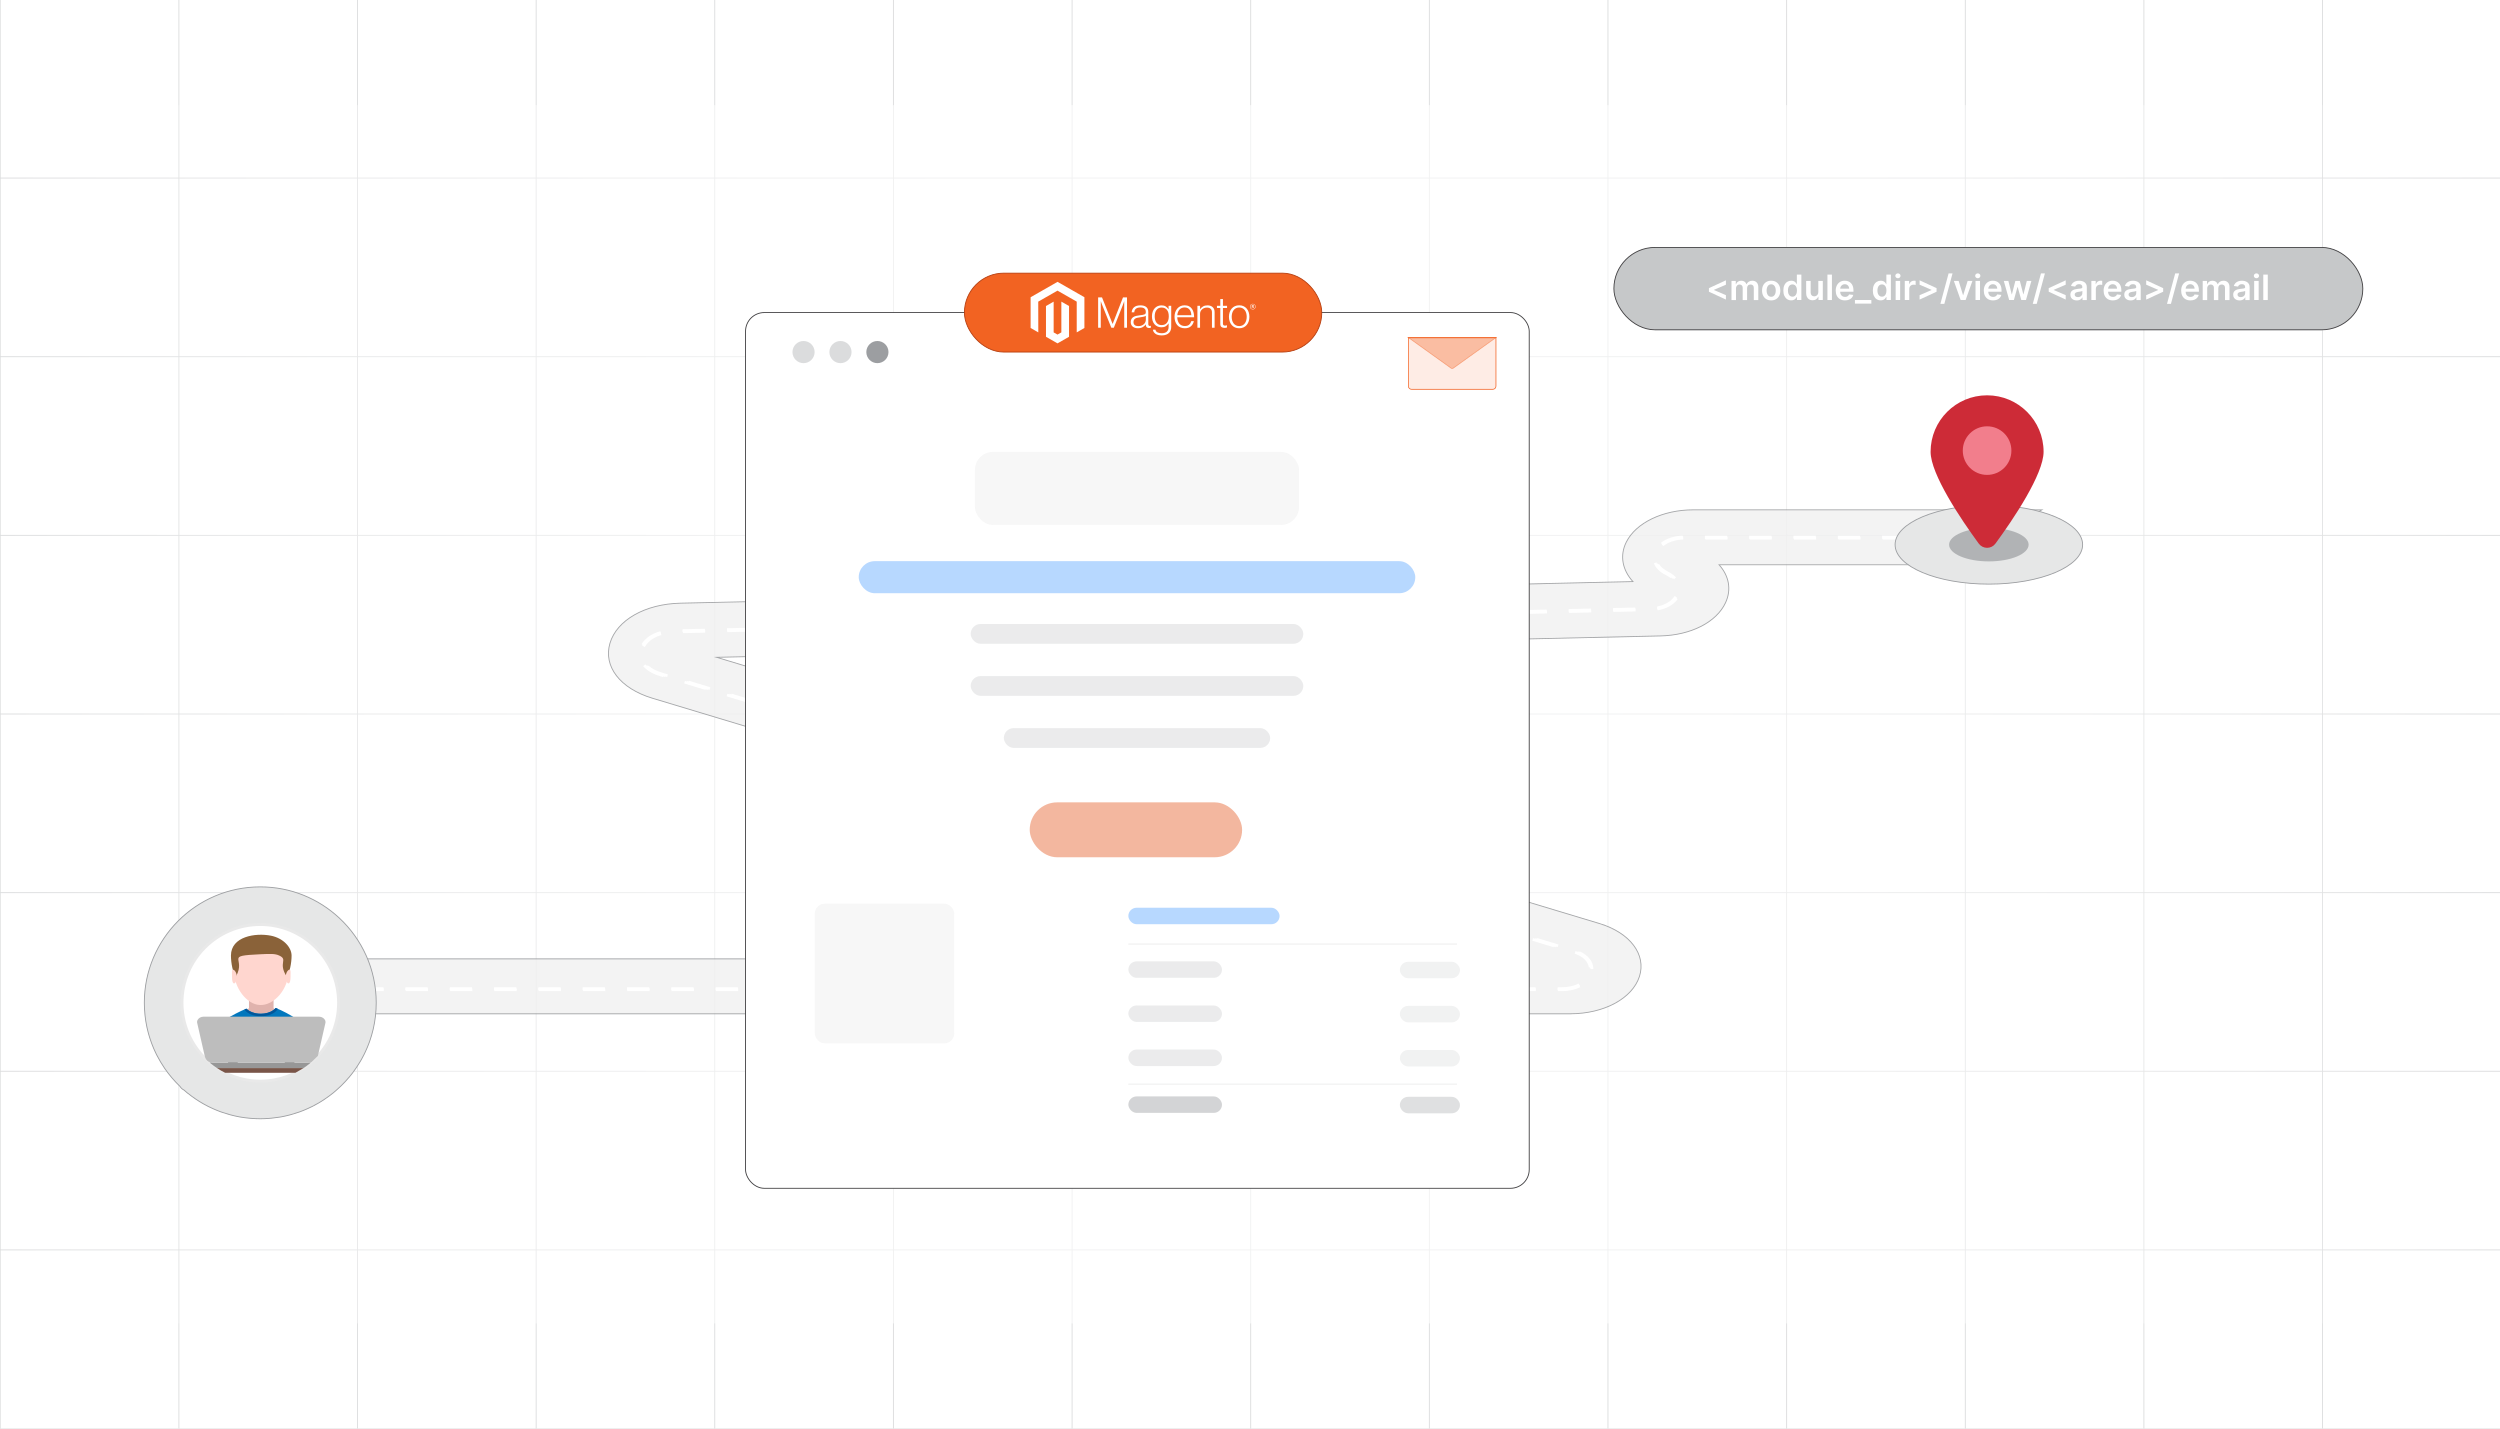 <?xml version="1.0" encoding="UTF-8"?><svg id="Layer_1" xmlns="http://www.w3.org/2000/svg" xmlns:xlink="http://www.w3.org/1999/xlink" viewBox="0 0 350 200"><defs><clipPath id="clippath"><rect y="-.083" width="350" height="200.159" fill="none" stroke-width="0"/></clipPath><clipPath id="clippath-1"><rect x="-75.192" y="-.077" width="500.383" height="200.153" fill="none" stroke-width="0"/></clipPath><linearGradient id="linear-gradient" x1="-.066" y1="100" x2="350.065" y2="100" gradientUnits="userSpaceOnUse"><stop offset="0" stop-color="#fff" stop-opacity="0"/><stop offset=".039" stop-color="#fff" stop-opacity=".179"/><stop offset=".087" stop-color="#fff" stop-opacity=".369"/><stop offset=".137" stop-color="#fff" stop-opacity=".539"/><stop offset=".189" stop-color="#fff" stop-opacity=".681"/><stop offset=".244" stop-color="#fff" stop-opacity=".797"/><stop offset=".301" stop-color="#fff" stop-opacity=".887"/><stop offset=".363" stop-color="#fff" stop-opacity=".951"/><stop offset=".432" stop-color="#fff" stop-opacity=".988"/><stop offset=".523" stop-color="#fff"/><stop offset=".583" stop-color="#fff" stop-opacity=".984"/><stop offset=".643" stop-color="#fff" stop-opacity=".937"/><stop offset=".703" stop-color="#fff" stop-opacity=".858"/><stop offset=".763" stop-color="#fff" stop-opacity=".747"/><stop offset=".823" stop-color="#fff" stop-opacity=".604"/><stop offset=".883" stop-color="#fff" stop-opacity=".428"/><stop offset=".943" stop-color="#fff" stop-opacity=".225"/><stop offset="1" stop-color="#fff" stop-opacity="0"/></linearGradient><filter id="drop-shadow-1" filterUnits="userSpaceOnUse"><feOffset dx=".666" dy=".666"/><feGaussianBlur result="blur" stdDeviation=".666"/><feFlood flood-color="#333" flood-opacity=".07"/><feComposite in2="blur" operator="in"/><feComposite in="SourceGraphic"/></filter><filter id="drop-shadow-2" filterUnits="userSpaceOnUse"><feOffset dx="1.001" dy="1.001"/><feGaussianBlur result="blur-2" stdDeviation="1.501"/><feFlood flood-color="#333" flood-opacity=".06"/><feComposite in2="blur-2" operator="in"/><feComposite in="SourceGraphic"/></filter><filter id="drop-shadow-3" filterUnits="userSpaceOnUse"><feOffset dx="1.001" dy="1.001"/><feGaussianBlur result="blur-3" stdDeviation="1.501"/><feFlood flood-color="#333" flood-opacity=".06"/><feComposite in2="blur-3" operator="in"/><feComposite in="SourceGraphic"/></filter><filter id="drop-shadow-4" filterUnits="userSpaceOnUse"><feOffset dx="1.007" dy="1.007"/><feGaussianBlur result="blur-4" stdDeviation="1.51"/><feFlood flood-color="#333" flood-opacity=".07"/><feComposite in2="blur-4" operator="in"/><feComposite in="SourceGraphic"/></filter></defs><g clip-path="url(#clippath)"><rect width="350" height="200" fill="#fff" stroke-width="0"/><rect x="-75.192" y="-.077" width="500.383" height="200.153" fill="#fff" stroke-width="0"/><g clip-path="url(#clippath-1)"><rect x="-75.096" y="-.118" width="500.383" height="200.153" fill="#fff" stroke-width="0"/><rect x="-75" y="-50.105" width="500.191" height="300.125" fill="none" stroke="#dbdcdd" stroke-miterlimit="10" stroke-width=".125"/><polyline points="425.192 199.998 400.188 199.998 375.177 199.998 350.166 199.998 325.162 199.998 300.144 199.998 275.14 199.998 250.129 199.998 225.111 199.998 200.114 199.998 175.096 199.998 150.092 199.998 125.081 199.998 100.063 199.998 75.059 199.998 50.048 199.998 25.044 199.998 .033 199.998 -24.985 199.998 -49.989 199.998 -75 199.998" fill="none" stroke="#dbdcdd" stroke-miterlimit="10" stroke-width=".125"/><polyline points="425.192 174.987 400.188 174.987 375.177 174.987 350.166 174.987 325.162 174.987 300.144 174.987 275.14 174.987 250.129 174.987 225.111 174.987 200.114 174.987 175.096 174.987 150.092 174.987 125.081 174.987 100.063 174.987 75.059 174.987 50.048 174.987 25.044 174.987 .033 174.987 -24.985 174.987 -49.989 174.987 -75 174.987" fill="none" stroke="#dbdcdd" stroke-miterlimit="10" stroke-width=".125"/><polyline points="425.192 149.976 400.188 149.976 375.177 149.976 350.166 149.976 325.162 149.976 300.144 149.976 275.14 149.976 250.129 149.976 225.111 149.976 200.114 149.976 175.096 149.976 150.092 149.976 125.081 149.976 100.063 149.976 75.059 149.976 50.048 149.976 25.044 149.976 .033 149.976 -24.985 149.976 -49.989 149.976 -75 149.976" fill="none" stroke="#dbdcdd" stroke-miterlimit="10" stroke-width=".125"/><polyline points="-75 124.972 -49.989 124.972 -24.985 124.972 .033 124.972 25.044 124.972 50.048 124.972 75.059 124.972 100.063 124.972 125.081 124.972 150.092 124.972 175.096 124.972 200.114 124.972 225.111 124.972 250.129 124.972 275.14 124.972 300.144 124.972 325.162 124.972 350.166 124.972 375.177 124.972 400.188 124.972 425.192 124.972" fill="none" stroke="#dbdcdd" stroke-miterlimit="10" stroke-width=".125"/><polyline points="-75 99.961 -49.989 99.961 -24.985 99.961 .033 99.961 25.044 99.961 50.048 99.961 75.059 99.961 100.063 99.961 125.081 99.961 150.092 99.961 175.096 99.961 200.114 99.961 225.111 99.961 250.129 99.961 275.14 99.961 300.144 99.961 325.162 99.961 350.166 99.961 375.177 99.961 400.188 99.961 425.192 99.961" fill="none" stroke="#dbdcdd" stroke-miterlimit="10" stroke-width=".125"/><polyline points="425.192 74.95 400.188 74.95 375.177 74.95 350.166 74.95 325.162 74.95 300.144 74.95 275.14 74.95 250.129 74.95 225.111 74.95 200.114 74.95 175.096 74.95 150.092 74.95 125.081 74.95 100.063 74.95 75.059 74.95 50.048 74.95 25.044 74.95 .033 74.95 -24.985 74.95 -49.989 74.95 -75 74.95" fill="none" stroke="#dbdcdd" stroke-miterlimit="10" stroke-width=".125"/><polyline points="425.192 49.939 400.188 49.939 375.177 49.939 350.166 49.939 325.162 49.939 300.144 49.939 275.14 49.939 250.129 49.939 225.111 49.939 200.114 49.939 175.096 49.939 150.092 49.939 125.081 49.939 100.063 49.939 75.059 49.939 50.048 49.939 25.044 49.939 .033 49.939 -24.985 49.939 -49.989 49.939 -75 49.939" fill="none" stroke="#dbdcdd" stroke-miterlimit="10" stroke-width=".125"/><polyline points="425.192 24.928 400.188 24.928 375.177 24.928 350.166 24.928 325.162 24.928 300.144 24.928 275.14 24.928 250.129 24.928 225.111 24.928 200.114 24.928 175.096 24.928 150.092 24.928 125.081 24.928 100.063 24.928 75.059 24.928 50.048 24.928 25.044 24.928 .033 24.928 -24.985 24.928 -49.989 24.928 -75 24.928" fill="none" stroke="#dbdcdd" stroke-miterlimit="10" stroke-width=".125"/><polyline points="325.159 -50.103 325.159 -25.089 325.159 -.076 325.159 24.928 325.159 49.942 325.159 74.945 325.159 99.959 325.159 124.973 325.159 149.976 325.159 174.99 325.159 199.993 325.159 225.007 325.159 250.021" fill="none" stroke="#dbdcdd" stroke-miterlimit="10" stroke-width=".125"/><polyline points="300.145 -50.103 300.145 -25.089 300.145 -.076 300.145 24.928 300.145 49.942 300.145 74.945 300.145 99.959 300.145 124.973 300.145 149.976 300.145 174.99 300.145 199.993 300.145 225.007 300.145 250.021" fill="none" stroke="#dbdcdd" stroke-miterlimit="10" stroke-width=".125"/><polyline points="275.142 -50.103 275.142 -25.089 275.142 -.076 275.142 24.928 275.142 49.942 275.142 74.945 275.142 99.959 275.142 124.973 275.142 149.976 275.142 174.99 275.142 199.993 275.142 225.007 275.142 250.021" fill="none" stroke="#dbdcdd" stroke-miterlimit="10" stroke-width=".125"/><polyline points="250.128 -50.103 250.128 -25.089 250.128 -.076 250.128 24.928 250.128 49.942 250.128 74.945 250.128 99.959 250.128 124.973 250.128 149.976 250.128 174.99 250.128 199.993 250.128 225.007 250.128 250.021" fill="none" stroke="#dbdcdd" stroke-miterlimit="10" stroke-width=".125"/><polyline points="225.114 -50.103 225.114 -25.089 225.114 -.076 225.114 24.928 225.114 49.942 225.114 74.945 225.114 99.959 225.114 124.973 225.114 149.976 225.114 174.99 225.114 199.993 225.114 225.007 225.114 250.021" fill="none" stroke="#dbdcdd" stroke-miterlimit="10" stroke-width=".125"/><polyline points="200.111 -50.103 200.111 -25.089 200.111 -.076 200.111 24.928 200.111 49.942 200.111 74.945 200.111 99.959 200.111 124.973 200.111 149.976 200.111 174.99 200.111 199.993 200.111 225.007 200.111 250.021" fill="none" stroke="#dbdcdd" stroke-miterlimit="10" stroke-width=".125"/><polyline points="175.097 -50.103 175.097 -25.089 175.097 -.076 175.097 24.928 175.097 49.942 175.097 74.945 175.097 99.959 175.097 124.973 175.097 149.976 175.097 174.99 175.097 199.993 175.097 225.007 175.097 250.021" fill="none" stroke="#dbdcdd" stroke-miterlimit="10" stroke-width=".125"/><polyline points="150.093 -50.103 150.093 -25.089 150.093 -.076 150.093 24.928 150.093 49.942 150.093 74.945 150.093 99.959 150.093 124.973 150.093 149.976 150.093 174.99 150.093 199.993 150.093 225.007 150.093 250.021" fill="none" stroke="#dbdcdd" stroke-miterlimit="10" stroke-width=".125"/><polyline points="125.08 -50.103 125.08 -25.089 125.08 -.076 125.08 24.928 125.08 49.942 125.08 74.945 125.08 99.959 125.08 124.973 125.08 149.976 125.08 174.99 125.08 199.993 125.08 225.007 125.08 250.021" fill="none" stroke="#dbdcdd" stroke-miterlimit="10" stroke-width=".125"/><polyline points="100.066 -50.103 100.066 -25.089 100.066 -.076 100.066 24.928 100.066 49.942 100.066 74.945 100.066 99.959 100.066 124.973 100.066 149.976 100.066 174.99 100.066 199.993 100.066 225.007 100.066 250.021" fill="none" stroke="#dbdcdd" stroke-miterlimit="10" stroke-width=".125"/><polyline points="75.062 -50.103 75.062 -25.089 75.062 -.076 75.062 24.928 75.062 49.942 75.062 74.945 75.062 99.959 75.062 124.973 75.062 149.976 75.062 174.99 75.062 199.993 75.062 225.007 75.062 250.021" fill="none" stroke="#dbdcdd" stroke-miterlimit="10" stroke-width=".125"/><polyline points="50.049 -50.103 50.049 -25.089 50.049 -.076 50.049 24.928 50.049 49.942 50.049 74.945 50.049 99.959 50.049 124.973 50.049 149.976 50.049 174.99 50.049 199.993 50.049 225.007 50.049 250.021" fill="none" stroke="#dbdcdd" stroke-miterlimit="10" stroke-width=".125"/><polyline points="25.045 250.021 25.045 225.007 25.045 199.993 25.045 174.99 25.045 149.976 25.045 124.973 25.045 99.959 25.045 74.945 25.045 49.942 25.045 24.928 25.045 -.076 25.045 -25.089 25.045 -50.103" fill="none" stroke="#dbdcdd" stroke-miterlimit="10" stroke-width=".125"/><polyline points=".031 -50.103 .031 -25.089 .031 -.076 .031 24.928 .031 49.942 .031 74.945 .031 99.959 .031 124.973 .031 149.976 .031 174.99 .031 199.993 .031 225.007 .031 250.021" fill="none" stroke="#dbdcdd" stroke-miterlimit="10" stroke-width=".125"/><rect x="-.066" y="14.722" width="350.131" height="170.556" fill="url(#linear-gradient)" opacity=".61" stroke-width="0"/></g><g opacity=".76"><path d="M219.851,141.931H25.164l15.762-7.691h171.411l-121.007-36.49c-4.509-1.36-6.894-4.452-5.936-7.695.959-3.243,4.924-5.497,9.867-5.609l133.349-3.024c-1.477-1.621-1.87-3.629-.936-5.513,1.343-2.711,5.117-4.532,9.39-4.532h48.8l-13.308,7.691h-31.884c1.396,1.568,1.761,3.479.897,5.327-1.272,2.719-4.846,4.539-9.107,4.635l-132.132,2.996,123.59,37.269c4.288,1.293,6.591,4.343,5.601,7.416-.99,3.073-4.966,5.219-9.671,5.219Z" fill="#efefef" stroke="#888a8d" stroke-miterlimit="10" stroke-width=".125"/><rect x="39.699" y="138.298" width="1.559" height=".379" fill="#fff" stroke-width="0"/><path d="M218.625,138.677h-.551v-.379h.551c.897,0,1.723-.175,2.388-.506l.169.34c-.718.356-1.602.545-2.557.545ZM214.971,138.677h-3.102v-.379h3.102v.379ZM208.768,138.677h-3.102v-.379h3.102v.379ZM202.564,138.677h-3.102v-.379h3.102v.379ZM196.359,138.677h-3.102v-.379h3.102v.379ZM190.155,138.677h-3.102v-.379h3.102v.379ZM183.951,138.677h-3.102v-.379h3.102v.379ZM177.747,138.677h-3.102v-.379h3.102v.379ZM171.543,138.677h-3.102v-.379h3.102v.379ZM165.339,138.677h-3.102v-.379h3.102v.379ZM159.135,138.677h-3.102v-.379h3.102v.379ZM152.931,138.677h-3.102v-.379h3.102v.379ZM146.727,138.677h-3.102v-.379h3.102v.379ZM140.523,138.677h-3.102v-.379h3.102v.379ZM134.319,138.677h-3.102v-.379h3.102v.379ZM128.115,138.677h-3.102v-.379h3.102v.379ZM121.911,138.677h-3.102v-.379h3.102v.379ZM115.707,138.677h-3.102v-.379h3.102v.379ZM109.503,138.677h-3.102v-.379h3.102v.379ZM103.298,138.677h-3.102v-.379h3.102v.379ZM97.094,138.677h-3.102v-.379h3.102v.379ZM90.891,138.677h-3.102v-.379h3.102v.379ZM84.686,138.677h-3.102v-.379h3.102v.379ZM78.482,138.677h-3.102v-.379h3.102v.379ZM72.278,138.677h-3.102v-.379h3.102v.379ZM66.074,138.677h-3.102v-.379h3.102v.379ZM59.87,138.677h-3.102v-.379h3.102v.379ZM53.666,138.677h-3.102v-.379h3.102v.379ZM47.462,138.677h-3.102v-.379h3.102v.379ZM222.575,135.569c-.051-.848-.714-1.593-1.819-2.044l.143-.351c1.246.508,1.995,1.372,2.055,2.372l-.378.022ZM217.812,132.607l-2.969-.9.11-.363,2.969.9-.11.363ZM211.874,130.806l-2.969-.901.11-.363,2.969.901-.11.363ZM205.938,129.006l-2.969-.901.11-.363,2.969.901-.11.363ZM200.001,127.205l-2.969-.901.11-.363,2.969.901-.11.363ZM194.064,125.404l-2.969-.9.11-.363,2.969.9-.11.363ZM188.127,123.603l-2.969-.9.11-.363,2.969.9-.11.363ZM182.19,121.803l-2.968-.901.11-.363,2.968.901-.11.363ZM176.253,120.002l-2.969-.901.11-.363,2.969.901-.11.363ZM170.316,118.201l-2.969-.901.11-.363,2.969.901-.11.363ZM164.379,116.4l-2.969-.9.11-.363,2.969.9-.11.363ZM158.442,114.599l-2.969-.901.11-.363,2.969.901-.11.363ZM152.505,112.799l-2.969-.901.11-.363,2.969.901-.11.363ZM146.568,110.998l-2.968-.901.11-.363,2.969.901-.11.363ZM140.631,109.197l-2.969-.9.11-.363,2.969.9-.11.363ZM134.695,107.396l-2.969-.9.11-.363,2.969.9-.11.363ZM128.757,105.595l-2.968-.901.11-.363,2.968.901-.11.363ZM122.82,103.795l-2.968-.901.11-.363,2.968.901-.11.363ZM116.883,101.994l-2.968-.901.11-.363,2.968.901-.11.363ZM110.947,100.193l-2.969-.9.11-.363,2.969.9-.11.363ZM105.01,98.392l-2.969-.901.11-.363,2.969.901-.11.363ZM99.073,96.591l-2.969-.901.11-.363,2.969.901-.11.363ZM93.136,94.791l-.721-.219c-.894-.271-1.603-.672-2.105-1.191l.273-.264c.457.472,1.11.84,1.942,1.092l.721.219-.11.363ZM90.2,90.494l-.331-.186c.476-.851,1.391-1.505,2.578-1.842l.104.364c-1.089.31-1.924.9-2.35,1.663ZM95.582,88.559l-.009-.379,3.101-.071.009.379-3.101.071ZM101.784,88.418l-.009-.379,3.101-.071.009.379-3.101.071ZM107.987,88.276l-.009-.379,3.101-.071.009.379-3.101.071ZM114.189,88.135l-.009-.379,3.101-.071.009.379-3.101.071ZM120.392,87.993l-.009-.379,3.101-.071.009.379-3.101.071ZM126.594,87.852l-.009-.379,3.101-.071.009.379-3.101.071ZM132.797,87.71l-.009-.379,3.101-.071.009.379-3.101.071ZM138.999,87.568l-.009-.379,3.101-.07.009.379-3.101.07ZM145.201,87.427l-.009-.379,3.102-.071.009.379-3.102.071ZM151.404,87.285l-.009-.379,3.101-.07.009.379-3.101.07ZM157.606,87.144l-.009-.379,3.101-.071.009.379-3.101.071ZM163.809,87.002l-.009-.379,3.101-.07.009.379-3.101.07ZM170.011,86.861l-.009-.379,3.101-.071.009.379-3.101.071ZM176.214,86.72l-.009-.379,3.101-.07.009.379-3.101.07ZM182.416,86.578l-.009-.379,3.102-.071.009.379-3.102.071ZM188.618,86.437l-.009-.379,3.102-.07.009.379-3.102.07ZM194.821,86.295l-.009-.379,3.102-.071.009.379-3.102.071ZM201.023,86.154l-.009-.379,3.102-.07.009.379-3.102.07ZM207.226,86.013l-.009-.379,3.101-.071.009.379-3.101.071ZM213.428,85.871l-.009-.379,3.101-.07.009.379-3.101.07ZM219.631,85.73l-.009-.379,3.101-.071.009.379-3.101.071ZM225.833,85.588l-.009-.379,3.101-.071.009.379-3.101.071ZM232.059,85.368l-.067-.373c1.106-.2,2.017-.719,2.5-1.424l.313.214c-.54.788-1.541,1.365-2.746,1.583ZM234.154,81.025c-.237-.219-.53-.417-.87-.587-.725-.362-1.257-.845-1.54-1.397l.337-.173c.246.479.72.904,1.372,1.23.373.186.695.404.959.647l-.258.279ZM232.812,76.365l-.236-.296c.754-.601,1.822-.956,3.008-.999l.014.379c-1.105.04-2.094.365-2.785.916ZM266.611,75.446h-3.102v-.379h3.102v.379ZM260.407,75.446h-3.102v-.379h3.102v.379ZM254.203,75.446h-3.102v-.379h3.102v.379ZM247.999,75.446h-3.102v-.379h3.102v.379ZM241.794,75.446h-3.102v-.379h3.102v.379Z" fill="#fff" stroke-width="0"/><rect x="269.77" y="75.067" width="1.559" height=".379" fill="#fff" stroke-width="0"/><rect x="39.51" y="138.214" width="1.748" height=".547" fill="#fff" stroke-width="0"/><path d="M218.625,138.593h-.547v-.379h.547c.926,0,1.728-.174,2.383-.519l.176.336c-.71.373-1.571.562-2.559.562ZM214.976,138.593h-3.103v-.379h3.103v.379ZM208.772,138.593h-3.102v-.379h3.102v.379ZM202.567,138.593h-3.103v-.379h3.103v.379ZM196.363,138.593h-3.102v-.379h3.102v.379ZM190.159,138.593h-3.103v-.379h3.103v.379ZM183.955,138.593h-3.102v-.379h3.102v.379ZM177.751,138.593h-3.103v-.379h3.103v.379ZM171.546,138.593h-3.102v-.379h3.102v.379ZM165.342,138.593h-3.103v-.379h3.103v.379ZM159.138,138.593h-3.102v-.379h3.102v.379ZM152.934,138.593h-3.103v-.379h3.103v.379ZM146.729,138.593h-3.102v-.379h3.102v.379ZM140.525,138.593h-3.102v-.379h3.102v.379ZM134.321,138.593h-3.102v-.379h3.102v.379ZM128.117,138.593h-3.102v-.379h3.102v.379ZM121.912,138.593h-3.102v-.379h3.102v.379ZM115.708,138.593h-3.102v-.379h3.102v.379ZM109.504,138.593h-3.102v-.379h3.102v.379ZM103.3,138.593h-3.102v-.379h3.102v.379ZM97.096,138.593h-3.102v-.379h3.102v.379ZM90.891,138.593h-3.102v-.379h3.102v.379ZM84.687,138.593h-3.102v-.379h3.102v.379ZM78.483,138.593h-3.102v-.379h3.102v.379ZM72.279,138.593h-3.102v-.379h3.102v.379ZM66.075,138.593h-3.102v-.379h3.102v.379ZM59.87,138.593h-3.102v-.379h3.102v.379ZM53.666,138.593h-3.102v-.379h3.102v.379ZM47.462,138.593h-3.102v-.379h3.102v.379ZM222.432,135.417c-.123-.83-.826-1.508-1.98-1.911l.125-.358c1.744.608,2.146,1.648,2.23,2.213l-.375.056ZM217.493,132.603l-2.969-.9.11-.363,2.969.9-.11.363ZM211.556,130.802l-2.969-.901.11-.363,2.969.901-.11.363ZM205.619,129.001l-2.969-.901.11-.363,2.969.901-.11.363ZM199.682,127.2l-2.969-.9.11-.363,2.969.9-.11.363ZM193.745,125.4l-2.969-.901.11-.363,2.969.901-.11.363ZM187.808,123.599l-2.969-.901.11-.363,2.969.901-.11.363ZM181.87,121.798l-2.969-.9.11-.363,2.969.9-.11.363ZM175.933,119.997l-2.969-.901.11-.363,2.969.901-.11.363ZM169.996,118.196l-2.969-.901.11-.363,2.969.901-.11.363ZM164.059,116.395l-2.969-.9.11-.363,2.969.9-.11.363ZM158.122,114.594l-2.969-.901.11-.363,2.969.901-.11.363ZM152.185,112.794l-2.969-.901.11-.363,2.969.901-.11.363ZM146.248,110.993l-2.968-.9.11-.363,2.969.9-.11.363ZM140.311,109.192l-2.969-.901.11-.363,2.969.901-.11.363ZM134.374,107.391l-2.969-.901.11-.363,2.969.901-.11.363ZM128.437,105.59l-2.968-.9.11-.363,2.968.9-.11.363ZM122.5,103.789l-2.969-.901.11-.363,2.969.901-.11.363ZM116.563,101.989l-2.969-.901.11-.363,2.969.901-.11.363ZM110.626,100.187l-2.969-.9.11-.363,2.969.9-.11.363ZM104.689,98.387l-2.969-.901.11-.363,2.969.901-.11.363ZM98.751,96.585l-2.969-.9.11-.363,2.969.9-.11.363ZM92.814,94.785l-.451-.137c-1.029-.312-1.809-.779-2.318-1.388l.291-.243c.461.552,1.179.978,2.136,1.268l.451.137-.11.363ZM90.148,90.358l-.322-.201c.521-.833,1.45-1.467,2.618-1.785l.1.365c-1.075.293-1.926.868-2.396,1.62ZM95.579,88.475l-.009-.379,3.101-.071.009.379-3.101.071ZM101.782,88.333l-.009-.379,3.101-.07.009.379-3.101.07ZM107.984,88.192l-.009-.379,3.102-.071.009.379-3.102.071ZM114.187,88.05l-.009-.379,3.101-.07.009.379-3.101.07ZM120.39,87.909l-.009-.379,3.101-.071.009.379-3.101.071ZM126.592,87.767l-.009-.379,3.101-.07.009.379-3.101.07ZM132.795,87.626l-.009-.379,3.101-.071.009.379-3.101.071ZM138.997,87.484l-.009-.379,3.101-.07.009.379-3.101.07ZM145.2,87.343l-.009-.379,3.101-.071.009.379-3.101.071ZM151.403,87.201l-.009-.379,3.101-.07.009.379-3.101.07ZM157.605,87.06l-.009-.379,3.101-.071.009.379-3.101.071ZM163.808,86.918l-.009-.379,3.101-.071.009.379-3.101.071ZM170.01,86.777l-.009-.379,3.102-.071.009.379-3.102.071ZM176.213,86.635l-.009-.379,3.102-.071.009.379-3.102.071ZM182.415,86.494l-.009-.379,3.102-.071.009.379-3.102.071ZM188.618,86.353l-.009-.379,3.101-.071.009.379-3.101.071ZM194.821,86.211l-.009-.379,3.101-.071.009.379-3.101.071ZM201.023,86.07l-.009-.379,3.102-.071.009.379-3.102.071ZM207.226,85.928l-.009-.379,3.102-.071.009.379-3.102.071ZM213.428,85.787l-.009-.379,3.102-.071.009.379-3.102.071ZM219.631,85.645l-.009-.379,3.101-.071.009.379-3.101.071ZM225.834,85.504l-.009-.379,3.101-.071.009.379-3.101.071ZM232.06,85.284l-.068-.373c1.108-.203,2.001-.74,2.451-1.473l.324.198c-.506.824-1.492,1.425-2.706,1.648ZM233.899,80.939c-.196-.156-.428-.302-.691-.433-.823-.411-1.399-.974-1.668-1.629l.351-.144c.233.568.747,1.063,1.486,1.433.286.143.54.302.757.475l-.236.297ZM232.793,76.253l-.227-.304c.774-.578,1.847-.92,3.02-.963l.014.379c-1.097.04-2.093.355-2.807.887ZM266.614,75.362h-3.102v-.379h3.102v.379ZM260.41,75.362h-3.102v-.379h3.102v.379ZM254.206,75.362h-3.102v-.379h3.102v.379ZM248.001,75.362h-3.102v-.379h3.102v.379ZM241.797,75.362h-3.102v-.379h3.102v.379Z" fill="#fff" stroke-width="0"/><rect x="269.77" y="74.983" width="1.748" height=".547" fill="#fff" stroke-width="0"/><path d="M218.625,138.761h-.506v-.379h.506c.924,0,1.743-.172,2.434-.513l.167.34c-.743.366-1.618.552-2.601.552ZM215.017,138.761h-3.102v-.379h3.102v.379ZM208.813,138.761h-3.102v-.379h3.102v.379ZM202.609,138.761h-3.102v-.379h3.102v.379ZM196.406,138.761h-3.102v-.379h3.102v.379ZM190.202,138.761h-3.102v-.379h3.102v.379ZM183.998,138.761h-3.102v-.379h3.102v.379ZM177.794,138.761h-3.102v-.379h3.102v.379ZM171.59,138.761h-3.102v-.379h3.102v.379ZM165.386,138.761h-3.102v-.379h3.102v.379ZM159.182,138.761h-3.102v-.379h3.102v.379ZM152.978,138.761h-3.102v-.379h3.102v.379ZM146.775,138.761h-3.102v-.379h3.102v.379ZM140.571,138.761h-3.102v-.379h3.102v.379ZM134.367,138.761h-3.102v-.379h3.102v.379ZM128.163,138.761h-3.102v-.379h3.102v.379ZM121.959,138.761h-3.102v-.379h3.102v.379ZM115.755,138.761h-3.102v-.379h3.102v.379ZM109.552,138.761h-3.102v-.379h3.102v.379ZM103.348,138.761h-3.102v-.379h3.102v.379ZM97.144,138.761h-3.102v-.379h3.102v.379ZM90.94,138.761h-3.102v-.379h3.102v.379ZM84.736,138.761h-3.102v-.379h3.102v.379ZM78.532,138.761h-3.102v-.379h3.102v.379ZM72.329,138.761h-3.102v-.379h3.102v.379ZM66.125,138.761h-3.102v-.379h3.102v.379ZM59.921,138.761h-3.102v-.379h3.102v.379ZM53.717,138.761h-3.102v-.379h3.102v.379ZM47.513,138.761h-3.102v-.379h3.102v.379ZM222.699,135.673c-.008-.872-.625-1.652-1.694-2.141l.157-.345c1.208.552,1.907,1.457,1.915,2.483l-.379.003ZM218.076,132.596l-2.969-.901.11-.363,2.969.901-.11.363ZM212.14,130.795l-2.969-.901.11-.363,2.969.901-.11.363ZM206.203,128.995l-2.969-.901.11-.363,2.969.901-.11.363ZM200.266,127.193l-2.969-.9.11-.363,2.969.9-.11.363ZM194.329,125.393l-2.968-.9.11-.363,2.968.9-.11.363ZM188.393,123.592l-2.968-.9.11-.363,2.968.9-.11.363ZM182.456,121.791l-2.968-.901.11-.363,2.968.901-.11.363ZM176.519,119.991l-2.969-.901.11-.363,2.969.901-.11.363ZM170.583,118.19l-2.969-.901.11-.363,2.969.901-.11.363ZM164.646,116.389l-2.969-.901.11-.363,2.969.901-.11.363ZM158.709,114.588l-2.968-.9.11-.363,2.968.9-.11.363ZM152.772,112.787l-2.968-.9.11-.363,2.968.9-.11.363ZM146.835,110.987l-2.968-.9.11-.363,2.969.9-.11.363ZM140.899,109.186l-2.968-.901.11-.363,2.968.901-.11.363ZM134.962,107.385l-2.968-.901.11-.363,2.968.901-.11.363ZM129.026,105.585l-2.969-.901.11-.363,2.969.901-.11.363ZM123.089,103.784l-2.968-.901.11-.363,2.968.901-.11.363ZM117.152,101.983l-2.968-.9.11-.363,2.968.9-.11.363ZM111.215,100.182l-2.968-.9.11-.363,2.968.9-.11.363ZM105.278,98.381l-2.968-.9.11-.363,2.968.9-.11.363ZM99.342,96.581l-2.968-.901.11-.363,2.968.901-.11.363ZM93.405,94.78l-.939-.285c-.806-.244-1.455-.592-1.929-1.032l.258-.278c.431.401,1.03.719,1.78.947l.939.285-.11.363ZM90.281,90.595l-.336-.176c.265-.508.95-1.428,2.55-1.879l.103.365c-1.463.412-2.079,1.235-2.317,1.689ZM95.63,88.642l-.009-.379,3.101-.071.009.379-3.101.071ZM101.833,88.501l-.009-.379,3.101-.07.009.379-3.101.07ZM108.035,88.359l-.009-.379,3.101-.071.009.379-3.101.071ZM114.237,88.218l-.009-.379,3.101-.07.009.379-3.101.07ZM120.439,88.077l-.009-.379,3.101-.071.009.379-3.101.071ZM126.641,87.935l-.009-.379,3.101-.071.009.379-3.101.071ZM132.844,87.794l-.009-.379,3.101-.071.009.379-3.101.071ZM139.046,87.652l-.009-.379,3.101-.071.009.379-3.101.071ZM145.248,87.511l-.009-.379,3.101-.071.009.379-3.101.071ZM151.45,87.369l-.009-.379,3.102-.071.009.379-3.102.071ZM157.653,87.227l-.009-.379,3.101-.07.009.379-3.101.07ZM163.855,87.086l-.009-.379,3.101-.071.009.379-3.101.071ZM170.057,86.944l-.009-.379,3.101-.07.009.379-3.101.07ZM176.259,86.803l-.009-.379,3.101-.071.009.379-3.101.071ZM182.462,86.661l-.009-.379,3.101-.07.009.379-3.101.07ZM188.664,86.52l-.009-.379,3.101-.071.009.379-3.101.071ZM194.866,86.379l-.009-.379,3.102-.071.009.379-3.102.071ZM201.068,86.237l-.009-.379,3.101-.071.009.379-3.101.071ZM207.27,86.096l-.009-.379,3.102-.071.009.379-3.102.071ZM213.473,85.954l-.009-.379,3.101-.071.009.379-3.101.071ZM219.675,85.813l-.009-.379,3.101-.071.009.379-3.101.071ZM225.877,85.671l-.009-.379,3.101-.07.009.379-3.101.07ZM232.103,85.445l-.069-.373c1.104-.206,2.026-.717,2.528-1.403l.306.224c-.567.774-1.548,1.325-2.765,1.552ZM234.366,81.092c-.263-.276-.603-.518-1.008-.721-.635-.318-1.125-.741-1.417-1.225l.325-.196c.255.423.692.797,1.263,1.082.444.222.818.491,1.112.798l-.275.262ZM232.874,76.448l-.239-.294c.748-.61,1.816-.965,3.008-1.001l.012.379c-1.109.033-2.096.358-2.78.916ZM266.668,75.53h-3.102v-.379h3.102v.379ZM260.464,75.53h-3.102v-.379h3.102v.379ZM254.26,75.53h-3.102v-.379h3.102v.379ZM248.056,75.53h-3.102v-.379h3.102v.379ZM241.852,75.53h-3.102v-.379h3.102v.379Z" fill="#fff" stroke-width="0"/></g><g filter="url(#drop-shadow-1)"><ellipse cx="277.774" cy="75.587" rx="13.126" ry="5.524" fill="#e6e7e7" stroke="#9c9ea1" stroke-miterlimit="10" stroke-width=".125"/><ellipse cx="277.774" cy="75.587" rx="5.567" ry="2.343" fill="#b1b3b5" stroke-width="0"/><g id="_348094144"><path id="_348094312" d="M283.12,56.993c1.431,1.431,2.316,3.409,2.316,5.593,0,1.565-1.06,3.921-2.42,6.3-1.394,2.438-3.093,4.875-4.321,6.55-.136.186-.313.335-.515.438-.199.101-.422.156-.654.156-.23,0-.454-.055-.653-.157-.202-.103-.379-.251-.515-.437-1.227-1.675-2.927-4.112-4.321-6.55-1.36-2.378-2.42-4.734-2.42-6.3,0-2.184.885-4.162,2.317-5.593,1.431-1.431,3.409-2.316,5.593-2.316s4.162.885,5.593,2.316h0Z" fill="#cd2b37" stroke-width="0"/><path id="_348094216" d="M275.12,60.013c-.616.616-.996,1.466-.996,2.407s.38,1.79.994,2.404c.616.615,1.467.996,2.409.996s1.793-.381,2.409-.996c.614-.614.994-1.464.994-2.404s-.381-1.791-.996-2.407c-.616-.616-1.466-.996-2.406-.996s-1.791.381-2.406.996h0Z" fill="#f27e8c" stroke-width="0"/></g></g><rect x="225.946" y="34.64" width="104.847" height="11.532" rx="5.766" ry="5.766" fill="#c6c8c9" stroke="#414042" stroke-miterlimit="10" stroke-width=".125"/><path d="M239.25,40.841v-.501l2.377-1.099v.617l-1.689.725.019-.033v.08l-.019-.033,1.689.725v.617l-2.377-1.099Z" fill="#fff" stroke-width="0"/><path d="M242.409,42.004v-2.67h.601v.454h.032c.056-.153.148-.272.276-.359.129-.086.282-.129.46-.129.181,0,.333.044.458.131.125.087.212.206.263.357h.028c.059-.148.159-.267.3-.355.141-.089.308-.133.501-.133.245,0,.446.078.601.233s.233.382.233.679v1.792h-.631v-1.695c0-.166-.044-.287-.132-.364-.088-.077-.196-.116-.323-.116-.152,0-.27.047-.356.142-.085.094-.128.217-.128.368v1.665h-.617v-1.721c0-.138-.041-.248-.124-.33s-.191-.123-.324-.123c-.09,0-.173.023-.247.069-.074.046-.133.11-.177.193s-.066.179-.066.289v1.623h-.629Z" fill="#fff" stroke-width="0"/><path d="M247.966,42.056c-.261,0-.487-.057-.678-.172s-.339-.275-.444-.481c-.105-.206-.157-.447-.157-.723s.052-.517.157-.725c.105-.207.253-.368.444-.483s.417-.172.678-.172c.261,0,.487.057.678.172s.339.276.444.483c.105.207.157.449.157.725s-.053.517-.157.723-.253.367-.444.481-.417.172-.678.172ZM247.97,41.552c.141,0,.26-.039.354-.117.095-.078.166-.183.213-.316s.07-.279.07-.441c0-.164-.023-.311-.07-.444s-.118-.239-.213-.317c-.095-.079-.213-.118-.354-.118-.145,0-.265.039-.36.118s-.167.185-.214.317-.07.28-.07.444c0,.162.024.309.07.441s.118.237.214.316.215.117.36.117Z" fill="#fff" stroke-width="0"/><path d="M250.768,42.051c-.21,0-.398-.054-.563-.162s-.297-.264-.393-.469c-.096-.205-.144-.455-.144-.748,0-.296.049-.547.147-.752.098-.204.231-.359.398-.464.167-.105.352-.157.558-.157.157,0,.285.026.386.079.101.053.181.116.24.189.059.074.105.143.137.208h.026v-1.331h.631v3.56h-.619v-.421h-.038c-.033.065-.079.133-.141.206-.061.072-.142.134-.243.185-.101.051-.228.076-.381.076ZM250.944,41.535c.133,0,.246-.036.341-.109s.165-.174.214-.303c.049-.13.073-.281.073-.454,0-.173-.024-.323-.072-.45-.048-.128-.119-.227-.212-.297-.093-.07-.207-.106-.343-.106-.14,0-.257.037-.351.11-.094.073-.165.174-.212.302-.048.129-.071.276-.071.442,0,.167.024.316.072.446s.119.233.214.307c.094.075.21.112.348.112Z" fill="#fff" stroke-width="0"/><path d="M254.564,40.881v-1.547h.629v2.67h-.61v-.474h-.028c-.06.149-.159.272-.296.366-.137.095-.306.143-.507.143-.175,0-.329-.039-.463-.117-.134-.079-.239-.192-.314-.343s-.113-.332-.113-.545v-1.7h.629v1.603c0,.169.047.303.139.403.093.1.215.149.365.149.092,0,.182-.022.269-.068.087-.045.159-.113.215-.202.056-.09.084-.203.084-.338Z" fill="#fff" stroke-width="0"/><path d="M256.469,38.444v3.56h-.629v-3.56h.629Z" fill="#fff" stroke-width="0"/><path d="M258.297,42.056c-.268,0-.499-.056-.693-.168s-.343-.27-.448-.476c-.104-.205-.156-.448-.156-.727,0-.274.052-.516.157-.724.105-.208.252-.37.441-.487.189-.117.411-.175.666-.175.165,0,.32.026.467.079.147.053.276.134.389.244.113.11.202.25.267.42s.097.372.097.605v.193h-2.188v-.424h1.585c-.001-.121-.027-.228-.078-.322-.051-.095-.122-.169-.213-.223-.091-.055-.197-.082-.317-.082-.129,0-.242.031-.339.093-.097.062-.173.143-.227.243-.054.1-.081.21-.082.329v.37c0,.155.028.288.085.399.057.111.136.195.238.254s.221.088.358.088c.091,0,.174-.013.248-.039.074-.026.138-.065.193-.116s.096-.114.123-.19l.588.066c-.037.155-.107.291-.211.406-.104.116-.236.205-.397.268-.161.063-.345.095-.553.095Z" fill="#fff" stroke-width="0"/><path d="M261.989,42.004v.502h-2.299v-.502h2.299Z" fill="#fff" stroke-width="0"/><path d="M263.298,42.051c-.21,0-.398-.054-.563-.162s-.297-.264-.393-.469c-.096-.205-.144-.455-.144-.748,0-.296.049-.547.147-.752.098-.204.231-.359.398-.464.167-.105.352-.157.558-.157.157,0,.285.026.386.079.101.053.181.116.24.189.059.074.105.143.137.208h.026v-1.331h.631v3.56h-.619v-.421h-.038c-.033.065-.079.133-.141.206-.061.072-.142.134-.243.185-.101.051-.228.076-.381.076ZM263.473,41.535c.133,0,.246-.036.341-.109s.165-.174.214-.303c.049-.13.073-.281.073-.454,0-.173-.024-.323-.072-.45-.048-.128-.119-.227-.212-.297-.093-.07-.207-.106-.343-.106-.14,0-.257.037-.351.11-.094.073-.165.174-.212.302-.048.129-.071.276-.071.442,0,.167.024.316.072.446s.119.233.214.307c.094.075.21.112.348.112Z" fill="#fff" stroke-width="0"/><path d="M265.708,38.955c-.1,0-.186-.033-.257-.1-.072-.067-.108-.147-.108-.241,0-.095.036-.176.108-.243.072-.067.158-.1.257-.1.101,0,.187.034.258.1.071.067.107.147.107.243,0,.094-.035.174-.107.241-.071.067-.157.1-.258.1ZM265.392,42.004v-2.67h.629v2.67h-.629Z" fill="#fff" stroke-width="0"/><path d="M266.668,42.004v-2.67h.61v.445h.028c.049-.154.132-.273.251-.357.119-.084.255-.126.407-.126.035,0,.074.002.117.004.044.003.08.008.109.013v.579c-.027-.009-.069-.018-.126-.025s-.113-.011-.166-.011c-.115,0-.217.024-.308.074-.091.049-.163.117-.215.204s-.079.187-.079.301v1.569h-.629Z" fill="#fff" stroke-width="0"/><path d="M271.12,40.841l-2.377,1.099v-.617l1.689-.725-.019.033v-.08l.019.033-1.689-.725v-.617l2.377,1.099v.501Z" fill="#fff" stroke-width="0"/><path d="M273.354,38.277l-1.147,4.262h-.551l1.147-4.262h.551Z" fill="#fff" stroke-width="0"/><path d="M276.138,39.334l-.951,2.67h-.695l-.951-2.67h.671l.613,1.983h.028l.615-1.983h.669Z" fill="#fff" stroke-width="0"/><path d="M276.889,38.955c-.1,0-.186-.033-.257-.1-.072-.067-.108-.147-.108-.241,0-.095.036-.176.108-.243.072-.067.158-.1.257-.1.101,0,.187.034.258.1.071.067.107.147.107.243,0,.094-.035.174-.107.241-.071.067-.157.1-.258.1ZM276.573,42.004v-2.67h.629v2.67h-.629Z" fill="#fff" stroke-width="0"/><path d="M279.03,42.056c-.268,0-.499-.056-.693-.168s-.343-.27-.448-.476c-.104-.205-.156-.448-.156-.727,0-.274.052-.516.157-.724.105-.208.252-.37.441-.487.189-.117.411-.175.666-.175.165,0,.32.026.467.079.147.053.276.134.389.244.113.11.202.25.267.42s.097.372.097.605v.193h-2.188v-.424h1.585c-.001-.121-.027-.228-.078-.322-.051-.095-.122-.169-.213-.223-.091-.055-.197-.082-.317-.082-.129,0-.242.031-.339.093-.097.062-.173.143-.227.243-.054.1-.081.21-.082.329v.37c0,.155.028.288.085.399.057.111.136.195.238.254s.221.088.358.088c.091,0,.174-.013.248-.039.074-.026.138-.065.193-.116s.096-.114.123-.19l.588.066c-.037.155-.107.291-.211.406-.104.116-.236.205-.397.268-.161.063-.345.095-.553.095Z" fill="#fff" stroke-width="0"/><path d="M281.286,42.004l-.754-2.67h.641l.469,1.877h.025l.48-1.877h.634l.48,1.867h.026l.462-1.867h.643l-.756,2.67h-.656l-.5-1.804h-.037l-.501,1.804h-.657Z" fill="#fff" stroke-width="0"/><path d="M286.287,38.277l-1.147,4.262h-.551l1.147-4.262h.551Z" fill="#fff" stroke-width="0"/><path d="M286.82,40.841v-.501l2.377-1.099v.617l-1.689.725.019-.033v.08l-.019-.033,1.689.725v.617l-2.377-1.099Z" fill="#fff" stroke-width="0"/><path d="M290.746,42.058c-.169,0-.321-.03-.456-.091s-.242-.151-.32-.27c-.078-.119-.117-.267-.117-.442,0-.151.028-.275.084-.374s.131-.177.228-.236c.096-.059.205-.104.326-.135.121-.031.246-.053.376-.067.157-.016.284-.031.381-.044.097-.013.169-.034.213-.062s.067-.072.067-.133v-.01c0-.131-.039-.232-.117-.304-.078-.072-.189-.107-.335-.107-.154,0-.276.034-.366.101-.09.067-.151.147-.182.238l-.588-.084c.046-.162.123-.298.229-.407.106-.11.237-.192.391-.247.154-.055.325-.082.511-.082.129,0,.257.015.384.045.128.03.244.08.349.149.105.069.19.163.255.28.065.118.096.266.096.443v1.787h-.605v-.367h-.021c-.038.074-.092.143-.161.208-.069.064-.155.116-.259.154-.104.039-.225.058-.364.058ZM290.91,41.596c.126,0,.235-.025.328-.076.093-.051.165-.117.215-.201.051-.084.076-.174.076-.273v-.315c-.02.016-.053.031-.1.045s-.099.026-.157.037c-.058.01-.115.019-.172.028-.057.008-.106.015-.148.021-.094.013-.178.034-.252.062-.074.029-.133.069-.176.121-.043.052-.065.118-.065.199,0,.116.043.203.127.263s.192.089.323.089Z" fill="#fff" stroke-width="0"/><path d="M292.79,42.004v-2.67h.61v.445h.028c.049-.154.132-.273.251-.357.119-.084.255-.126.407-.126.035,0,.074.002.117.004.044.003.08.008.109.013v.579c-.027-.009-.069-.018-.126-.025s-.113-.011-.166-.011c-.115,0-.217.024-.308.074-.091.049-.163.117-.215.204s-.079.187-.079.301v1.569h-.629Z" fill="#fff" stroke-width="0"/><path d="M295.802,42.056c-.268,0-.499-.056-.693-.168s-.343-.27-.448-.476c-.104-.205-.156-.448-.156-.727,0-.274.052-.516.157-.724.105-.208.252-.37.441-.487.189-.117.411-.175.666-.175.165,0,.32.026.467.079.147.053.276.134.389.244.113.11.202.25.267.42s.097.372.097.605v.193h-2.188v-.424h1.585c-.001-.121-.027-.228-.078-.322-.051-.095-.122-.169-.213-.223-.091-.055-.197-.082-.317-.082-.129,0-.242.031-.339.093-.097.062-.173.143-.227.243-.054.1-.081.21-.082.329v.37c0,.155.028.288.085.399.057.111.136.195.238.254s.221.088.358.088c.091,0,.174-.013.248-.039.074-.026.138-.065.193-.116s.096-.114.123-.19l.588.066c-.037.155-.107.291-.211.406-.104.116-.236.205-.397.268-.161.063-.345.095-.553.095Z" fill="#fff" stroke-width="0"/><path d="M298.289,42.058c-.169,0-.321-.03-.456-.091s-.242-.151-.32-.27c-.078-.119-.117-.267-.117-.442,0-.151.028-.275.084-.374s.131-.177.228-.236c.096-.059.205-.104.326-.135.121-.031.246-.053.376-.067.157-.016.284-.031.381-.044.097-.013.169-.034.213-.062s.067-.072.067-.133v-.01c0-.131-.039-.232-.117-.304-.078-.072-.189-.107-.335-.107-.154,0-.276.034-.366.101-.09.067-.151.147-.182.238l-.588-.084c.046-.162.123-.298.229-.407.106-.11.237-.192.391-.247.154-.055.325-.082.511-.082.129,0,.257.015.384.045.128.03.244.08.349.149.105.069.19.163.255.28.065.118.096.266.096.443v1.787h-.605v-.367h-.021c-.038.074-.092.143-.161.208-.069.064-.155.116-.259.154-.104.039-.225.058-.364.058ZM298.453,41.596c.126,0,.235-.025.328-.076.093-.051.165-.117.215-.201.051-.084.076-.174.076-.273v-.315c-.02.016-.053.031-.1.045s-.099.026-.157.037c-.058.01-.115.019-.172.028-.057.008-.106.015-.148.021-.094.013-.178.034-.252.062-.074.029-.133.069-.176.121-.043.052-.065.118-.065.199,0,.116.043.203.127.263s.192.089.323.089Z" fill="#fff" stroke-width="0"/><path d="M302.844,40.841l-2.377,1.099v-.617l1.689-.725-.019.033v-.08l.019.033-1.689-.725v-.617l2.377,1.099v.501Z" fill="#fff" stroke-width="0"/><path d="M305.078,38.277l-1.147,4.262h-.551l1.147-4.262h.551Z" fill="#fff" stroke-width="0"/><path d="M306.66,42.056c-.268,0-.499-.056-.693-.168s-.343-.27-.448-.476c-.104-.205-.156-.448-.156-.727,0-.274.052-.516.157-.724.105-.208.252-.37.441-.487.189-.117.411-.175.666-.175.165,0,.32.026.467.079.147.053.276.134.389.244.113.11.202.25.267.42s.097.372.097.605v.193h-2.188v-.424h1.585c-.001-.121-.027-.228-.078-.322-.051-.095-.122-.169-.213-.223-.091-.055-.197-.082-.317-.082-.129,0-.242.031-.339.093-.097.062-.173.143-.227.243-.054.1-.081.21-.082.329v.37c0,.155.028.288.085.399.057.111.136.195.238.254s.221.088.358.088c.091,0,.174-.013.248-.039.074-.026.138-.065.193-.116s.096-.114.123-.19l.588.066c-.037.155-.107.291-.211.406-.104.116-.236.205-.397.268-.161.063-.345.095-.553.095Z" fill="#fff" stroke-width="0"/><path d="M308.379,42.004v-2.67h.601v.454h.032c.056-.153.148-.272.276-.359.129-.086.282-.129.46-.129.181,0,.333.044.458.131.125.087.212.206.263.357h.028c.059-.148.159-.267.3-.355.141-.089.308-.133.501-.133.245,0,.446.078.601.233s.233.382.233.679v1.792h-.631v-1.695c0-.166-.044-.287-.132-.364-.088-.077-.196-.116-.323-.116-.152,0-.27.047-.356.142-.085.094-.128.217-.128.368v1.665h-.617v-1.721c0-.138-.041-.248-.124-.33s-.191-.123-.324-.123c-.09,0-.173.023-.247.069-.074.046-.133.11-.177.193s-.066.179-.066.289v1.623h-.629Z" fill="#fff" stroke-width="0"/><path d="M313.54,42.058c-.169,0-.321-.03-.456-.091s-.242-.151-.32-.27c-.078-.119-.117-.267-.117-.442,0-.151.028-.275.084-.374s.131-.177.228-.236c.096-.059.205-.104.326-.135.121-.031.246-.053.376-.067.157-.016.284-.031.381-.044.097-.013.169-.034.213-.062s.067-.072.067-.133v-.01c0-.131-.039-.232-.117-.304-.078-.072-.189-.107-.335-.107-.154,0-.276.034-.366.101-.09.067-.151.147-.182.238l-.588-.084c.046-.162.123-.298.229-.407.106-.11.237-.192.391-.247.154-.055.325-.082.511-.082.129,0,.257.015.384.045.128.03.244.08.349.149.105.069.19.163.255.28.065.118.096.266.096.443v1.787h-.605v-.367h-.021c-.038.074-.092.143-.161.208-.069.064-.155.116-.259.154-.104.039-.225.058-.364.058ZM313.704,41.596c.126,0,.235-.025.328-.076.093-.051.165-.117.215-.201.051-.084.076-.174.076-.273v-.315c-.02.016-.053.031-.1.045s-.099.026-.157.037c-.058.01-.115.019-.172.028-.057.008-.106.015-.148.021-.094.013-.178.034-.252.062-.074.029-.133.069-.176.121-.043.052-.065.118-.065.199,0,.116.043.203.127.263s.192.089.323.089Z" fill="#fff" stroke-width="0"/><path d="M315.901,38.955c-.1,0-.186-.033-.257-.1-.072-.067-.108-.147-.108-.241,0-.095.036-.176.108-.243.072-.067.158-.1.257-.1.101,0,.187.034.258.1.071.067.107.147.107.243,0,.094-.035.174-.107.241-.071.067-.157.1-.258.1ZM315.584,42.004v-2.67h.629v2.67h-.629Z" fill="#fff" stroke-width="0"/><path d="M317.489,38.444v3.56h-.629v-3.56h.629Z" fill="#fff" stroke-width="0"/><g filter="url(#drop-shadow-2)"><path d="M47.844,149.85c.013-.016.026-.031.039-.047.144-.172.286-.347.423-.525.023-.03.045-.061.068-.091.369-.487.711-.994,1.024-1.522.059-.098.119-.196.175-.295.065-.115.126-.232.188-.348.07-.132.14-.264.207-.398.053-.106.104-.213.155-.321.072-.153.142-.308.21-.464.041-.094.082-.188.121-.283.078-.19.151-.381.223-.574.024-.066.05-.131.073-.197.191-.542.354-1.097.487-1.663.01-.041.018-.082.027-.123.055-.242.105-.486.149-.732.011-.06.021-.121.031-.182.039-.235.073-.471.102-.709.007-.059.015-.117.021-.175.029-.264.052-.531.069-.799.002-.028.004-.055.006-.082.017-.307.029-.616.029-.928,0-4.696-1.997-8.922-5.185-11.884-2.898-2.695-6.78-4.346-11.049-4.346-8.963,0-16.232,7.268-16.232,16.231,0,.513.03,1.02.077,1.521.007.071.011.143.018.214.021.199.049.396.077.592.013.094.025.188.041.281.03.185.065.369.101.552.02.102.04.204.062.305.038.177.081.353.125.528.026.104.054.208.082.312.047.17.096.34.148.508.033.106.067.21.102.315.055.164.11.328.17.489.039.105.08.208.121.312.063.16.126.32.193.477.042.098.088.194.132.291.073.161.145.322.223.479.036.073.076.144.113.217.303.59.64,1.159,1.011,1.705.043.063.084.128.128.191.11.158.226.311.342.465.05.067.099.134.151.2.121.155.246.307.373.458.048.058.096.116.145.172.136.158.276.312.417.464.04.043.079.085.119.127.157.165.317.326.48.484.01.009.019.02.029.029,0,0,0,0,0,0l.007.007c.139.219.314.395.541.504,0,.007.007.007.015.007.046.046.095.084.144.121.035.03.07.061.106.091.069.064.138.127.21.183.043.036.092.065.136.1.347.277.706.54,1.075.788.016.01.03.023.045.033.302.204.614.394.93.576.061.035.124.066.185.1.19.105.379.213.573.31.114.058.233.108.349.163.089.042.178.085.268.126.367.166.739.322,1.12.46.042.015.086.028.128.043.346.123.698.232,1.054.331.1.028.201.056.302.082.397.102.798.195,1.206.268.029.005.059.008.089.013.381.066.768.114,1.157.153.113.011.226.021.339.03.409.032.821.053,1.238.054.012,0,.023.002.035.002.013,0,.026-.002.04-.002.414-.001.822-.022,1.228-.054.117-.009.233-.02.349-.031.381-.038.758-.086,1.13-.149.038-.007.077-.01.116-.017.402-.072.797-.163,1.188-.264.111-.029.221-.059.331-.09.337-.095.67-.198.998-.314.059-.021.12-.038.179-.06.37-.135.732-.287,1.089-.448.105-.047.209-.097.313-.147.107-.051.216-.097.321-.15.179-.09.353-.189.528-.286.082-.045.167-.087.248-.134.31-.178.615-.365.911-.566.011-.007.021-.016.031-.023.418-.28.827-.574,1.216-.891.003-.002.006-.004.009-.007.003-.002.005-.004.007-.006.109-.088.213-.183.319-.274.008-.007.017-.012.024-.019h0c.01-.009.019-.018.029-.027.194-.168.384-.34.57-.517.056-.054.113-.107.169-.161.371-.363.724-.744,1.06-1.141Z" fill="#e6e7e7" stroke="#9c9ea1" stroke-miterlimit="10" stroke-width=".125"/><path d="M46.4,139.393c0,3.437-1.581,6.503-4.054,8.511-1.885,1.534-4.289,2.453-6.907,2.453s-5.022-.919-6.907-2.453c-2.473-2.008-4.054-5.074-4.054-8.511,0-6.053,4.908-10.961,10.961-10.961s10.961,4.908,10.961,10.961Z" fill="#fff" stroke="#e9e9e9" stroke-miterlimit="10" stroke-width=".406"/><g id="Layer_1-2"><polygon points="33.855 138.697 37.299 138.697 37.299 140.519 35.576 141.142 33.855 140.519 33.855 138.697" fill="#e0b3ad" fill-rule="evenodd" stroke-width="0"/><ellipse cx="35.577" cy="141.267" rx="2.853" ry="1.377" fill="#e0b3ad" stroke-width="0"/><path d="M28.449,147.08h14.248c.161-.848-.054-2.468-.404-3.612-.311-1.02-2.72-2.572-4.697-3.356-.384.482-1.177.813-2.093.813-.853,0-1.599-.287-2.008-.715-1.942.796-4.263,2.212-4.536,3.038-.381,1.153-.669,2.925-.509,3.833h0Z" fill="#0277bd" stroke-width="0"/><path d="M39.41,134.857c0,2.619-2.045,4.93-4.022,4.844-1.851-.081-3.643-2.393-3.643-4.844,0-4.35,1.927-4.625,3.705-4.659,1.96-.037,3.96.111,3.96,4.659Z" fill="#ffd6cf" fill-rule="evenodd" stroke-width="0"/><path d="M39.821,132.779c0,1-.261,2.484-.708,2.902-1.222-1.926.268-2.308-1.029-2.909-.591-.274-1.24-.242-2.638-.178-5.141.237-1.938.477-3.405,3.088-.448-.419-.709-1.903-.709-2.903,0-2.687,3.447-3.21,5.594-2.785,1.725.342,2.894,1.621,2.894,2.785h0Z" fill="#8a6239" fill-rule="evenodd" stroke-width="0"/><path d="M31.622,134.754c.206,0,.52.414.52.951s-.167.973-.372.973-.295-.436-.295-.973-.058-.951.147-.951h0Z" fill="#ffd6cf" fill-rule="evenodd" stroke-width="0"/><path d="M39.532,134.754c-.206,0-.52.414-.52.951s.167.973.372.973.295-.436.295-.973.058-.951-.147-.951Z" fill="#ffd6cf" fill-rule="evenodd" stroke-width="0"/><path d="M33.855,140.499c-.104-.065-.199-.136-.282-.212-.028-.025-.054-.051-.079-.077-.091.037-.182.076-.275.116.025.038.052.075.081.111.405.499,1.25.842,2.227.842,1.003,0,1.867-.362,2.259-.883.04-.053.074-.107.104-.162-.1-.042-.198-.083-.296-.122-.035.044-.074.087-.116.129-.055.054-.115.106-.18.155-.429.323-1.075.529-1.797.529-.253,0-.496-.025-.723-.072-.314-.064-.598-.169-.838-.304-.029-.016-.057-.033-.085-.05h0Z" fill="#01579b" fill-rule="evenodd" stroke-width="0"/></g><g id="Layer_1-3"><path d="M41.497,148.526h-12.118c.365.247.745.469,1.14.666h9.839l1.14-.666Z" fill="#795548" fill-rule="evenodd" stroke-width="0"/><rect x="31.146" y="148.211" width="2.292" height=".053" fill="#bdbdbd" stroke-width="0"/><path d="M42.533,147.742c-.059.059-.123.114-.188.163-.271.222-.558.429-.849.622h-12.118c-.291-.192-.577-.4-.849-.622-.064-.049-.128-.104-.188-.163h2.59v-.054h1.347v.054h6.592v-.054h1.347v.054h2.314Z" fill="#979797" fill-rule="evenodd" stroke-width="0"/><path d="M42.582,147.702h-14.052c-.114,0-.217-.025-.311-.064-.005,0-.01,0-.01-.005-.153-.074-.271-.192-.365-.341l-.005-.005c-.084-.133-.143-.291-.183-.459l-1.051-4.618v-.005c-.005-.01-.005-.02-.005-.03-.005-.02-.01-.04-.01-.059v-.084c0-.005.005-.015.005-.02,0-.02.005-.04.01-.059,0-.01.005-.015.005-.02.005-.025.01-.044.02-.059,0-.01.005-.015.005-.02l.03-.059c0-.005.005-.01.01-.015.01-.02.02-.04.035-.054,0-.005.005-.01.01-.015.01-.02.025-.035.044-.054,0-.005.005-.005.005-.01l.054-.054s.005-.005.01-.005c.015-.02.035-.035.059-.049,0,0,0-.005.005-.005.02-.015.044-.03.064-.044.005,0,.005-.005.005-.005.025-.015.049-.03.074-.04.005,0,.005-.005.005-.005.133-.064.281-.104.429-.104h16.204c.084,0,.168.01.247.035.005,0,.015.005.02.005.02.005.04.015.059.02.01.005.02.005.03.01.015.01.03.015.049.025l.03.015c.015.005.03.015.044.025.015.005.025.01.035.02.015.01.03.02.044.025.01.01.02.015.03.025.015.01.025.02.04.03l.03.03.03.03.03.03c.01.015.02.025.03.04.01.01.015.02.025.03s.015.025.025.04c.005.01.015.02.02.03.005.015.01.03.02.04.005.015.01.025.015.04.005.01.01.025.015.04,0,.015.005.025.01.04,0,.015.005.03.005.04.005.015.005.03.005.04.005.015,0,.03,0,.044.005.015.005.03.005.044-.005.015-.005.03-.01.04,0,.015,0,.03-.005.044v.005l-1.051,4.604-.918.888Z" fill="#bdbdbd" fill-rule="evenodd" stroke-width="0"/></g><path d="M46.401,139.393c0,2.867-1.1,5.472-2.901,7.421-.286.316-.592.612-.918.888-.015.015-.03.03-.049.04-.059.059-.123.114-.188.163-.271.222-.558.429-.849.622-.365.247-.745.469-1.14.666-1.48.745-3.148,1.164-4.919,1.164s-3.439-.419-4.919-1.164c-.395-.197-.775-.419-1.14-.666-.291-.192-.577-.4-.849-.622-.064-.049-.128-.104-.188-.163-.044-.03-.084-.064-.123-.104-.005,0-.01,0-.01-.005-.123-.109-.247-.222-.365-.341l-.005-.005c-2.072-1.988-3.36-4.791-3.36-7.895,0-6.054,4.904-10.959,10.959-10.959s10.964,4.904,10.964,10.959Z" fill="none" stroke-width="0"/></g><g filter="url(#drop-shadow-3)"><rect x="103.375" y="42.758" width="109.716" height="122.603" rx="2.623" ry="2.623" fill="#fff" stroke="#414042" stroke-miterlimit="10" stroke-width=".125"/><circle cx="111.495" cy="48.29" r="1.551" fill="#dbdcdd" stroke-width="0"/><circle cx="116.665" cy="48.29" r="1.551" fill="#dbdcdd" stroke-width="0"/><circle cx="121.835" cy="48.29" r="1.551" fill="#9c9ea1" stroke-width="0"/><path d="M196.173,46.276h12.26v6.786c0,.243-.197.44-.44.44h-11.38c-.243,0-.44-.197-.44-.44v-6.786h0Z" fill="#fff" stroke="#f26322" stroke-miterlimit="10" stroke-width=".097"/><path d="M202.303,46.258h6.13l-3.065,2.197-2.905,2.082c-.098.07-.222.07-.32,0l-2.905-2.082-3.065-2.197h6.13Z" fill="#f26322" opacity=".42" stroke="#f26322" stroke-miterlimit="10" stroke-width=".097"/><polygon points="208.433 46.276 208.409 46.293 196.198 46.293 196.173 46.276 208.433 46.276" fill="#fff" stroke="#f26322" stroke-miterlimit="10" stroke-width=".097"/><path d="M208.433,46.276v6.754c0,.26-.183.471-.41.471h-11.439c-.227,0-.41-.211-.41-.471v-6.754h.025l3.041,2.18,2.905,2.082c.098.07.222.07.32,0l2.905-2.082,3.04-2.18h.025Z" fill="#f26322" opacity=".12" stroke="#f26322" stroke-miterlimit="10" stroke-width=".097"/><g opacity=".56"><line x1="156.968" y1="131.162" x2="202.981" y2="131.162" fill="#fff" stroke="#c7c9ca" stroke-miterlimit="10" stroke-width=".082"/><line x1="156.968" y1="150.771" x2="202.981" y2="150.771" fill="#fff" stroke="#c7c9ca" stroke-miterlimit="10" stroke-width=".082"/><rect x="156.968" y="133.589" width="13.11" height="2.307" rx="1.153" ry="1.153" fill="#dbdcdd" stroke-width="0"/><rect x="194.981" y="133.647" width="8.414" height="2.307" rx="1.153" ry="1.153" fill="#e6e7e7" stroke-width="0"/><rect x="156.968" y="139.763" width="13.11" height="2.307" rx="1.153" ry="1.153" fill="#dbdcdd" stroke-width="0"/><rect x="194.981" y="139.822" width="8.414" height="2.307" rx="1.153" ry="1.153" fill="#e6e7e7" stroke-width="0"/><rect x="156.968" y="145.938" width="13.11" height="2.307" rx="1.153" ry="1.153" fill="#dbdcdd" stroke-width="0"/><rect x="194.981" y="145.997" width="8.414" height="2.307" rx="1.153" ry="1.153" fill="#e6e7e7" stroke-width="0"/><rect x="156.968" y="126.083" width="21.173" height="2.307" rx="1.153" ry="1.153" fill="#7fb9ff" stroke-width="0"/><rect x="156.968" y="152.497" width="13.11" height="2.307" rx="1.153" ry="1.153" fill="#b1b3b5" stroke-width="0"/><rect x="194.981" y="152.555" width="8.414" height="2.307" rx="1.153" ry="1.153" fill="#c6c8c9" stroke-width="0"/><rect x="113.071" y="125.514" width="19.518" height="19.559" rx="1.404" ry="1.404" fill="#f0f0f0" stroke-width="0"/><rect x="143.158" y="111.33" width="29.737" height="7.687" rx="3.844" ry="3.844" fill="#ea7f54" stroke-width="0"/><rect x="119.221" y="77.561" width="77.916" height="4.49" rx="2.245" ry="2.245" fill="#7fb9ff" stroke-width="0"/><rect x="139.534" y="100.936" width="37.29" height="2.769" rx="1.385" ry="1.385" fill="#dbdcdd" stroke-width="0"/><rect x="134.895" y="93.647" width="46.568" height="2.769" rx="1.385" ry="1.385" fill="#dbdcdd" stroke-width="0"/><rect x="134.895" y="86.358" width="46.568" height="2.769" rx="1.385" ry="1.385" fill="#dbdcdd" stroke-width="0"/><rect x="135.494" y="62.263" width="45.369" height="10.227" rx="2.529" ry="2.529" fill="#f0f0f0" stroke-width="0"/></g></g><g filter="url(#drop-shadow-4)"><rect x="134.014" y="37.235" width="50.024" height="11.045" rx="5.522" ry="5.522" fill="#f26322" stroke="#b73e0f" stroke-miterlimit="10" stroke-width=".125"/><polygon points="147.048 38.45 143.279 40.606 143.279 44.91 144.355 45.527 144.347 41.221 147.041 39.681 149.734 41.221 149.734 45.525 150.81 44.91 150.81 40.602 147.048 38.45" fill="#fff" stroke-width="0"/><polygon points="147.582 45.526 147.044 45.835 146.504 45.529 146.504 41.221 145.429 41.836 145.431 46.142 147.044 47.065 148.658 46.142 148.658 41.836 147.582 41.221 147.582 45.526" fill="#fff" stroke-width="0"/><path d="M153.275,40.632l1.48,3.703h.012l1.444-3.703h.563v4.243h-.389v-3.697h-.012c-.02.067-.042.135-.066.201-.02.056-.044.117-.069.183-.026.068-.049.131-.068.19l-1.24,3.122h-.353l-1.253-3.121c-.024-.056-.048-.116-.072-.181-.024-.065-.046-.128-.067-.187-.024-.071-.048-.141-.072-.208h-.012v3.697h-.369v-4.243h.545Z" fill="#fff" stroke-width="0"/><path d="M157.906,44.893c-.116-.032-.225-.086-.32-.16-.09-.071-.163-.163-.213-.267-.052-.106-.078-.231-.078-.373,0-.182.034-.33.102-.445.067-.114.162-.208.275-.276.116-.069.251-.121.405-.157.162-.037.328-.065.494-.083.152-.016.281-.033.387-.051s.192-.041.257-.069.114-.064.143-.11c.029-.046.045-.108.045-.187v-.059c0-.21-.064-.365-.192-.466s-.311-.151-.551-.151c-.552,0-.842.228-.869.683h-.366c.02-.296.131-.534.332-.712.201-.178.501-.267.901-.267.339,0,.607.074.803.223.196.149.293.391.293.727v1.667c0,.091.017.157.051.199.034.041.086.064.153.069.021,0,.042-.002.063-.006.022-.004.046-.01.075-.018h.018v.267c-.033.013-.067.025-.102.033-.049.011-.1.016-.15.015-.136,0-.243-.035-.324-.104-.081-.07-.124-.18-.132-.329v-.065h-.016c-.048.065-.102.127-.159.184-.067.067-.142.125-.225.172-.096.055-.199.096-.306.124-.116.032-.248.048-.395.047-.136.001-.271-.017-.401-.055M158.819,44.57c.13-.054.238-.121.327-.205.167-.155.262-.372.264-.599v-.552c-.1.056-.221.098-.363.128s-.289.055-.441.074c-.132.02-.254.041-.366.062s-.209.056-.291.103c-.081.046-.148.113-.195.193-.048.081-.072.187-.072.318,0,.106.019.196.057.267.035.069.087.127.15.172.066.045.14.076.218.092.086.018.176.027.264.026.168,0,.316-.026.446-.08" fill="#fff" stroke-width="0"/><path d="M160.752,45.721c-.208-.152-.326-.343-.353-.573h.359c.032.178.129.306.291.383s.354.116.578.116c.332,0,.577-.078.734-.234s.236-.371.236-.644v-.486h-.018c-.116.174-.25.306-.402.397s-.346.136-.581.136c-.204,0-.388-.038-.551-.113-.162-.073-.305-.181-.42-.314-.116-.135-.205-.295-.267-.483s-.093-.395-.093-.62c0-.249.036-.469.107-.661s.167-.353.288-.483c.117-.128.261-.23.423-.296.162-.067.336-.102.512-.101.239,0,.437.049.593.146s.286.229.389.394h.018v-.476h.368v2.949c0,.34-.096.615-.288.825-.236.245-.581.368-1.036.368-.384,0-.679-.076-.887-.228M162.376,44.168c.164-.226.246-.522.246-.89,0-.182-.02-.348-.06-.499-.04-.15-.102-.28-.186-.389-.083-.108-.191-.195-.314-.252-.126-.059-.273-.089-.441-.089-.308,0-.546.113-.716.338s-.255.526-.255.902c-.001.163.019.326.06.483.04.148.1.277.179.386.078.107.18.195.299.255.12.061.261.092.425.092.343,0,.597-.113.762-.338" fill="#fff" stroke-width="0"/><path d="M164.251,44.831c-.175-.077-.33-.193-.452-.338-.122-.144-.215-.314-.278-.511s-.096-.409-.096-.638c0-.23.034-.442.102-.638s.162-.366.284-.51c.121-.144.273-.26.444-.339.174-.081.368-.121.584-.121.248,0,.456.046.626.139.166.089.308.218.413.373.105.156.18.335.225.537.044.205.067.414.066.623h-2.36c.003.164.028.326.075.483.042.14.108.272.198.389.086.112.199.201.327.262.132.063.286.095.462.095.259,0,.461-.062.602-.187.141-.125.242-.292.302-.501h.36c-.067.305-.208.548-.42.73s-.494.273-.844.273c-.232,0-.438-.041-.617-.121M165.713,42.694c-.04-.133-.098-.247-.174-.344-.077-.098-.175-.176-.288-.229-.116-.056-.254-.083-.413-.083s-.298.027-.417.083c-.119.053-.224.131-.309.229-.086.102-.154.217-.2.342-.051.137-.085.281-.099.427h1.965c-.003-.144-.025-.286-.066-.424" fill="#fff" stroke-width="0"/><path d="M167.001,41.807v.469h.012c.106-.156.246-.287.41-.383.17-.101.378-.151.626-.151.288,0,.524.082.711.246s.279.401.278.709v2.179h-.371v-2.143c0-.233-.063-.405-.189-.514-.126-.109-.299-.164-.519-.163-.127-.001-.253.022-.371.066-.112.041-.216.102-.306.181-.087.076-.159.17-.207.276-.05.11-.076.23-.075.35v1.947h-.37v-3.069h.371Z" fill="#fff" stroke-width="0"/><path d="M169.996,44.771c-.107-.086-.162-.227-.162-.424v-2.237h-.467v-.303h.467v-.944h.371v.944h.576v.303h-.576v2.178c0,.111.025.187.075.229.05.041.124.062.224.062.046,0,.09-.006.135-.015.038-.007.075-.019.111-.033h.018v.314c-.11.037-.226.055-.342.054-.179,0-.324-.042-.431-.127" fill="#fff" stroke-width="0"/><path d="M171.881,44.831c-.174-.078-.329-.194-.452-.339-.124-.144-.219-.314-.285-.51s-.099-.408-.099-.638.033-.442.099-.638.161-.366.285-.511c.123-.145.278-.26.452-.339.178-.081.379-.121.602-.121s.424.041.599.121c.173.079.326.195.449.339.124.144.217.314.281.511.064.197.095.409.096.638,0,.23-.032.442-.096.638s-.158.366-.281.51-.276.26-.449.339c-.176.081-.375.121-.599.121s-.425-.041-.602-.121M172.939,44.543c.13-.066.243-.161.33-.279.088-.118.154-.257.198-.416.088-.33.088-.678,0-1.008-.044-.159-.109-.297-.198-.416-.086-.118-.2-.213-.33-.279-.132-.068-.283-.102-.455-.101s-.325.034-.459.101c-.13.067-.242.162-.33.279-.09.118-.157.257-.2.416-.087.33-.087.678,0,1.008.044.158.11.296.2.416.087.117.2.212.33.279.13.067.283.101.459.101s.328-.034.455-.101" fill="#fff" stroke-width="0"/><path d="M174.384,42.317c-.23,0-.389-.158-.389-.394s.163-.396.389-.396.39.16.39.396-.163.394-.39.394M174.384,41.572c-.185,0-.333.126-.333.35s.147.348.333.348.335-.126.335-.348-.149-.35-.335-.35M174.499,42.133l-.132-.187h-.043v.181h-.076v-.438h.134c.092,0,.154.046.154.128,0,.063-.034.103-.089.12l.127.179-.075.018ZM174.383,41.758h-.059v.129h.055c.049,0,.081-.021.081-.065s-.028-.065-.077-.064" fill="#fff" stroke-width="0"/></g></g></svg>